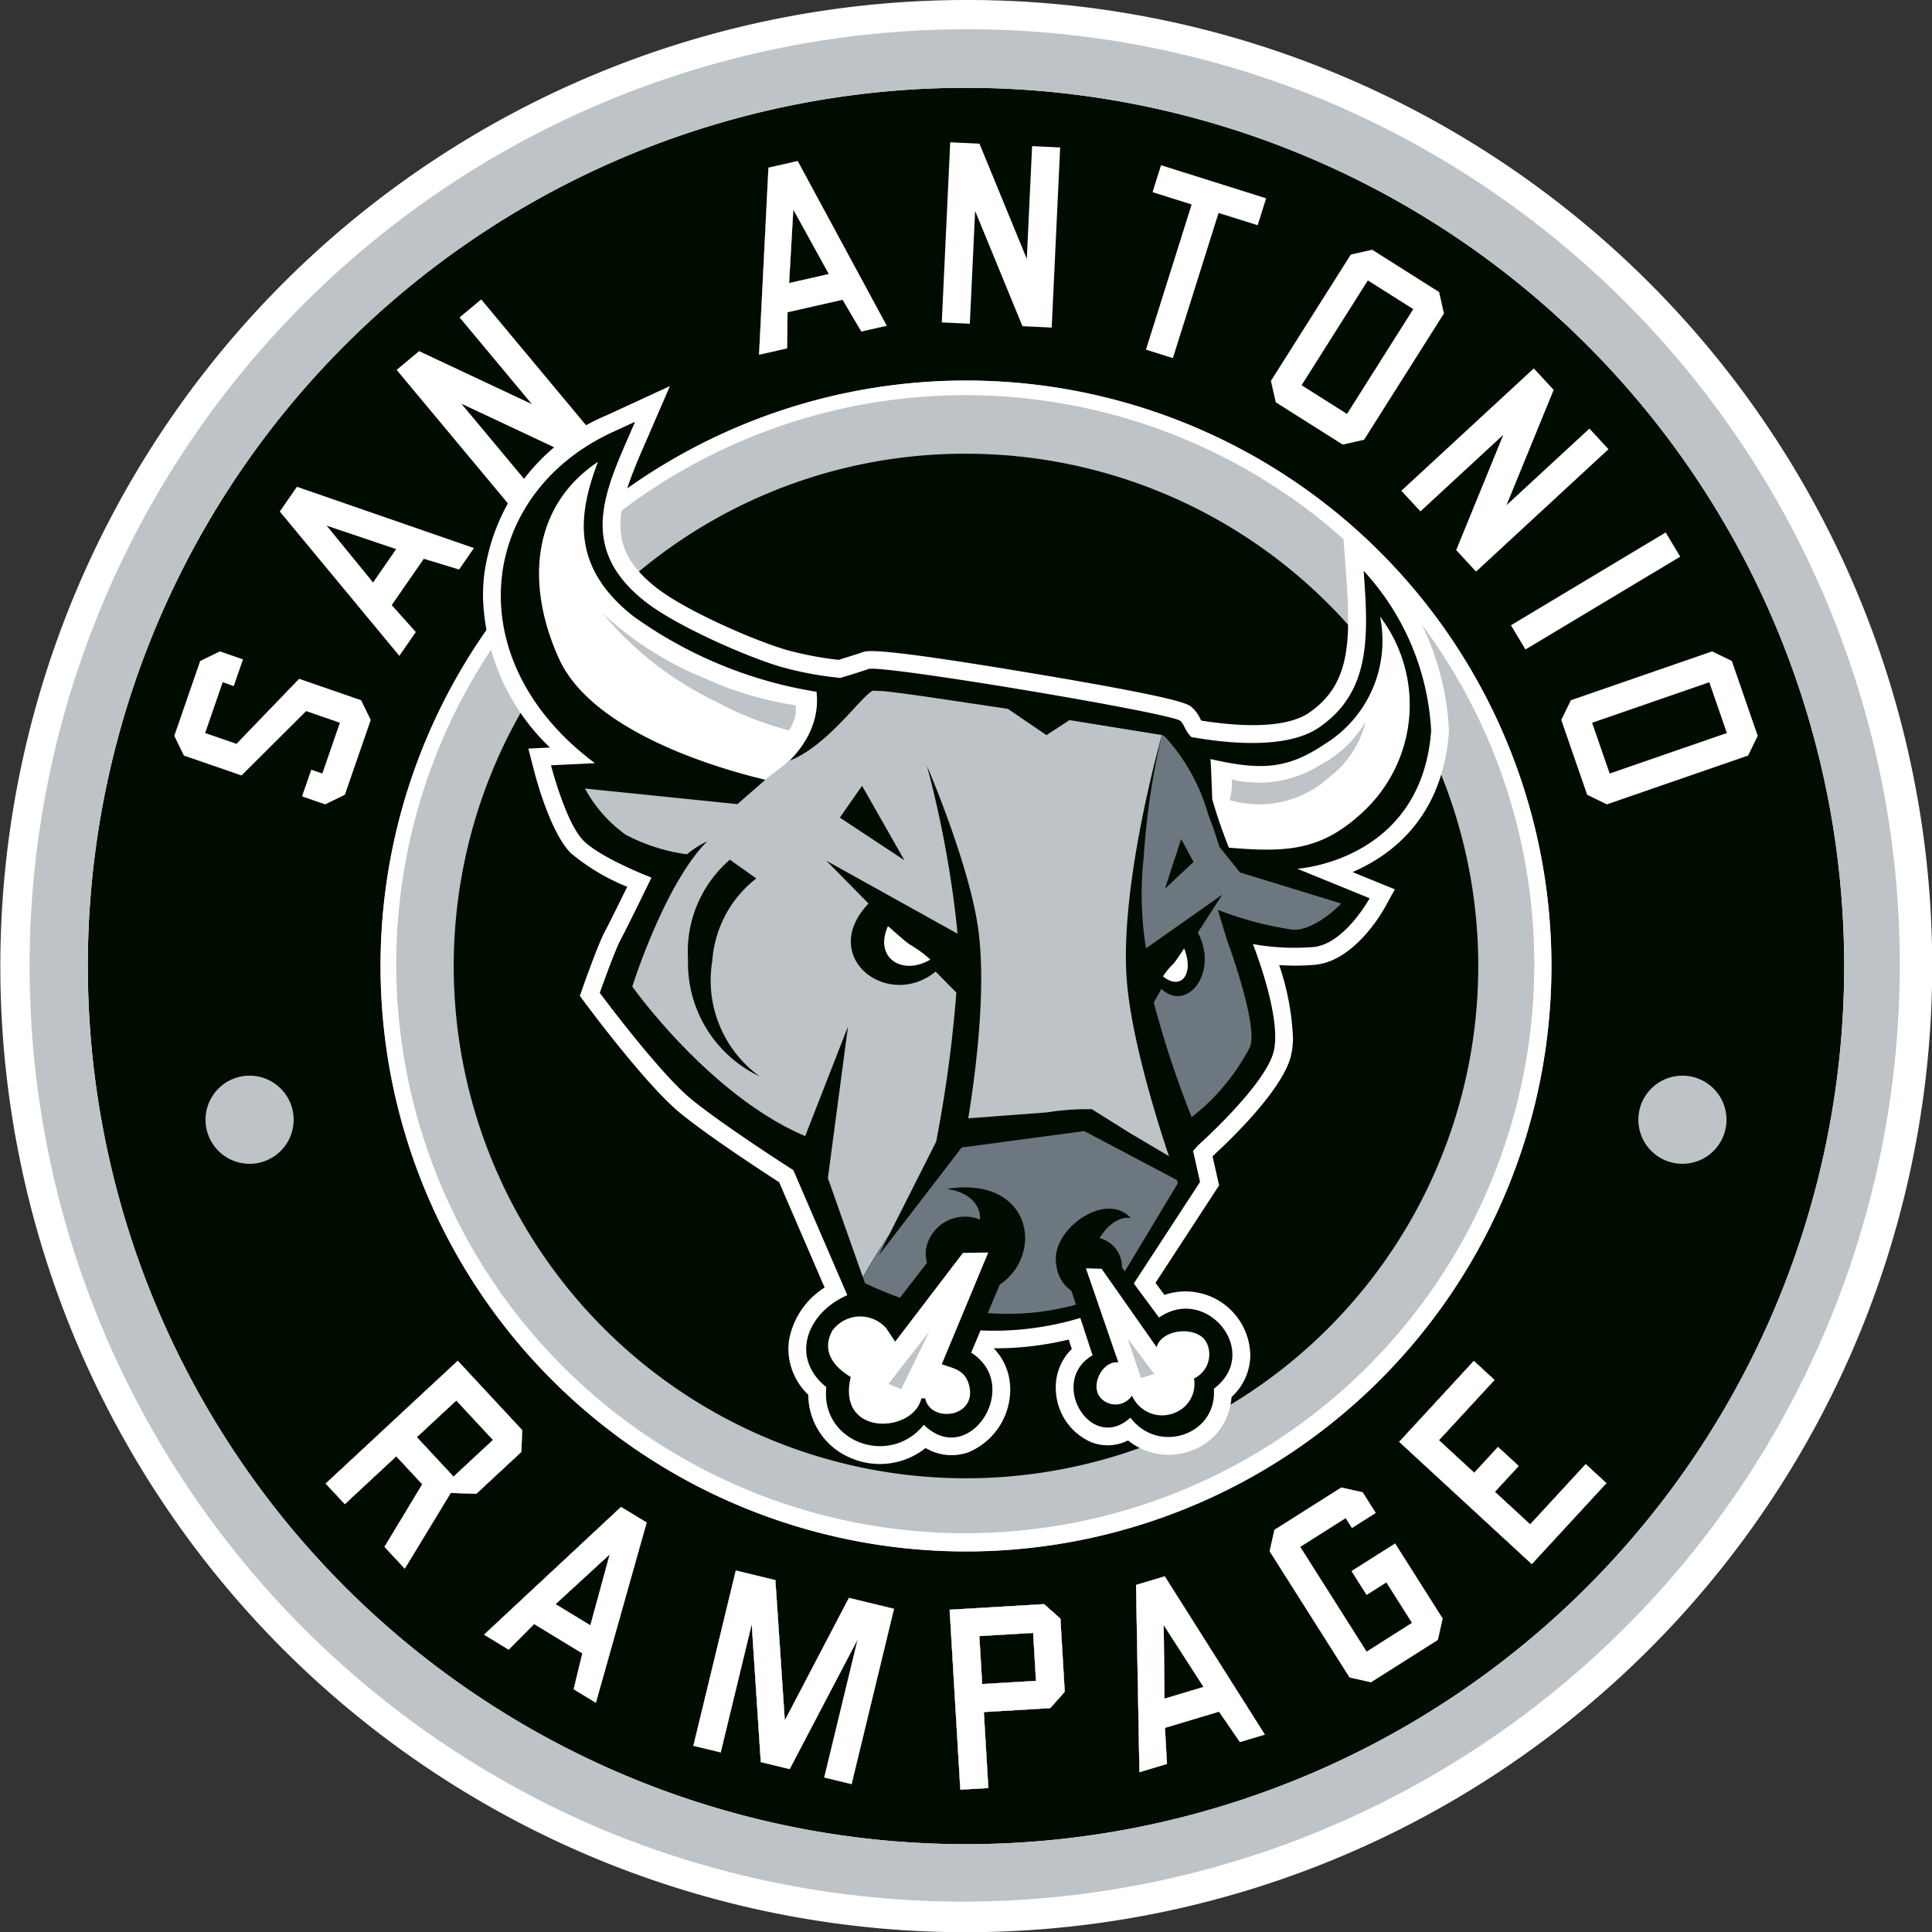 <?xml version="1.0" encoding="UTF-8" standalone="no"?>
<svg xmlns:rdf="http://www.w3.org/1999/02/22-rdf-syntax-ns#" xmlns="http://www.w3.org/2000/svg" height="154.639" width="154.639" version="1.1" xmlns:cc="http://creativecommons.org/ns#" xmlns:dc="http://purl.org/dc/elements/1.1/" viewBox="0 0 154.639 154.639"><rect x="0" y="0" width="154.639" height="154.639" fill="#333333" stroke="none"/><defs><clipPath id="clip-path"><rect width="154.639" height="154.639" fill="none"/></clipPath></defs><g clip-path="url(#clip-path)"><path d="M77.319,151.124a73.805,73.805,0,0,1-52.188-125.993A73.805,73.805,0,1,1,129.507,129.507a73.322,73.322,0,0,1-52.188,21.617" fill="#000c00"/><path d="M77.319,7.029A70.291,70.291,0,1,1,7.029,77.32,70.29,70.29,0,0,1,77.319,7.029m0-7.029a77.338,77.338,0,0,0-30.098,148.56,77.337,77.337,0,0,0,60.196-142.481A76.836,76.836,0,0,0,77.319,0" fill="#fff"/><path d="M77.319,7.028a70.291,70.291,0,1,1-70.291,70.291,70.291,70.291,0,0,1,70.291-70.291m0-4.685a74.995,74.995,0,0,0-29.186,144.058A74.995,74.995,0,0,0,106.506,8.237a74.516,74.516,0,0,0-29.186-5.894" fill="#bec3c7"/><path d="M124.18,77.32A46.86,46.86,0,1,1,77.32,30.459a46.86,46.86,0,0,1,46.86,46.86" fill="#000c00"/><path d="M77.319,36.317a41.003,41.003,0,1,1-28.993,12.009,40.73,40.73,0,0,1,28.993-12.009m0-5.858a46.86,46.86,0,1,0,46.86,46.86,46.86,46.86,0,0,0-46.86-46.86" fill="#bec3c7"/><path d="M77.319,31.63A45.545,45.545,0,1,1,59.535,35.221a45.404,45.404,0,0,1,17.784-3.591m0-1.171a46.86,46.86,0,1,0,46.86,46.86,46.86,46.86,0,0,0-46.86-46.86" fill="#fff"/><path d="M33.798,118.802,31.716,116.564l-4.117,3.83L26.067,118.747l10.57-9.828,5.156,5.545-.062,1.749-3.612,3.356-2.039-.074-3.683,6.06L30.777,123.812Zm-.434-3.77,2.937,3.157,3.157-2.935-2.937-3.157Z" fill="#fff"/><path d="M46.611,132.337l-3.859-2.349L40.713,132.039l-1.969-1.2,10.964-10.222,2.049,1.247-4.064,14.424-1.777-1.083Zm.641-2.242,1.551-5.683-4.337,3.987Z" fill="#fff"/><polygon points="68.161 142.798 65.975 142.27 68.651 131.211 63.207 141.599 60.893 141.039 60.168 130.006 57.686 140.263 55.499 139.734 58.894 125.706 62.064 126.474 62.817 137.706 67.949 127.897 71.555 128.769 68.161 142.798" fill="#fff"/><path d="M84.877,129.555l.347,5.856L84.062,136.72l-5.314.316.361,6.081-2.246.133-.855-14.408,7.56-.448Zm-2.185,1.144-4.303.255.227,3.836,4.303-.255Z" fill="#fff"/><path d="M97.572,137.001l-4.327,1.298.162,2.887-2.207.663-.271-14.989,2.298-.689,8.008,12.665-1.992.598Zm-1.238-1.977-3.189-4.952.065,5.89Z" fill="#fff"/><polygon points="109.068 119.446 110.11 121.093 108.211 122.298 107.709 121.505 104.067 123.812 109.384 132.205 113.025 129.897 110.969 126.651 109.385 127.654 108.181 125.755 111.666 123.548 115.467 129.549 115.085 131.256 109.732 134.646 108.025 134.263 101.626 124.16 102.009 122.454 107.36 119.063 109.068 119.446" fill="#fff"/><polygon points="115.173 115.277 117.997 117.882 119.903 115.814 121.558 117.34 119.651 119.406 122.476 122.011 126.923 117.189 128.577 118.713 122.604 125.19 111.994 115.405 117.967 108.929 119.62 110.454 115.173 115.277" fill="#fff"/><path d="M33.798,118.802,31.716,116.564l-4.117,3.83L26.067,118.747l10.57-9.828,5.156,5.545-.062,1.749-3.612,3.356-2.039-.074-3.683,6.06L30.777,123.812Zm-.434-3.77,2.937,3.157,3.157-2.935-2.937-3.157Z" fill="#fff"/><path d="M46.611,132.337l-3.859-2.349L40.713,132.039l-1.969-1.2,10.964-10.222,2.049,1.247-4.064,14.424-1.777-1.083Zm.641-2.242,1.551-5.683-4.337,3.987Z" fill="#fff"/><polygon points="68.161 142.798 65.975 142.27 68.651 131.211 63.207 141.599 60.893 141.039 60.168 130.006 57.686 140.263 55.499 139.734 58.894 125.706 62.064 126.474 62.817 137.706 67.949 127.897 71.555 128.769 68.161 142.798" fill="#fff"/><path d="M84.877,129.555l.347,5.856L84.062,136.72l-5.314.316.361,6.081-2.246.133-.855-14.408,7.56-.448Zm-2.185,1.144-4.303.255.227,3.836,4.303-.255Z" fill="#fff"/><path d="M97.572,137.001l-4.327,1.298.162,2.887-2.207.663-.271-14.989,2.298-.689,8.008,12.665-1.992.598Zm-1.238-1.977-3.189-4.952.065,5.89Z" fill="#fff"/><polygon points="109.068 119.446 110.11 121.093 108.211 122.298 107.709 121.505 104.067 123.812 109.384 132.205 113.025 129.897 110.969 126.651 109.385 127.654 108.181 125.755 111.666 123.548 115.467 129.549 115.085 131.256 109.732 134.646 108.025 134.263 101.626 124.16 102.009 122.454 107.36 119.063 109.068 119.446" fill="#fff"/><polygon points="115.173 115.277 117.997 117.882 119.903 115.814 121.558 117.34 119.651 119.406 122.476 122.011 126.923 117.189 128.577 118.713 122.604 125.19 111.994 115.405 117.967 108.929 119.62 110.454 115.173 115.277" fill="#fff"/><path d="M36.637,108.918l-10.569,9.829,1.531,1.646,4.118-3.829,2.08,2.237-3.021,5.01,1.622,1.744,3.681-6.06,2.04.074L41.73,116.212l.063-1.747Zm-.337,9.272-2.937-3.157,3.158-2.935,2.935,3.157Z" fill="#000c00"/><path d="M49.709,120.617l-10.964,10.223,1.969,1.198,2.039-2.05,3.858,2.35-.693,2.869,1.777,1.082,4.064-14.423Zm-.905,3.794-1.551,5.683-2.786-1.696Z" fill="#000c00"/><polygon points="58.894 125.706 55.5 139.734 57.685 140.264 60.167 130.006 60.892 141.04 63.206 141.599 68.65 131.21 65.976 142.269 68.161 142.799 71.556 128.77 67.948 127.897 62.817 137.705 62.064 126.473 58.894 125.706" fill="#000c00"/><path d="M83.569,128.394l-7.56.448.855,14.408,2.245-.133-.36-6.082,5.314-.315,1.162-1.308-.347-5.856Zm-4.954,6.397-.227-3.836,4.303-.255.227,3.836Z" fill="#000c00"/><path d="M93.226,126.171l-2.298.69.271,14.987,2.209-.663-.162-2.886,4.327-1.299,1.67,2.434,1.994-.597Zm-.017,9.79-.065-5.89,3.189,4.952Z" fill="#000c00"/><polygon points="107.361 119.063 102.008 122.453 101.625 124.161 108.025 134.263 109.731 134.647 115.084 131.255 115.467 129.549 111.665 123.548 108.182 125.754 109.385 127.654 110.968 126.652 113.025 129.898 109.383 132.205 104.066 123.812 107.709 121.505 108.21 122.297 110.111 121.093 109.068 119.447 107.361 119.063" fill="#000c00"/><polygon points="117.967 108.929 111.994 115.406 122.604 125.19 128.577 118.714 126.923 117.19 122.476 122.012 119.651 119.406 121.557 117.34 119.903 115.815 117.998 117.881 115.173 115.276 119.62 110.454 117.967 108.929" fill="#000c00"/><path d="M36.637,108.918l-10.569,9.829,1.531,1.646,4.118-3.829,2.08,2.237-3.021,5.01,1.622,1.744,3.681-6.06,2.04.074L41.73,116.212l.063-1.747Zm-.337,9.272-2.937-3.157,3.158-2.935,2.935,3.157Z" fill="#fff"/><path d="M49.709,120.617l-10.964,10.223,1.969,1.198,2.039-2.05,3.858,2.35-.693,2.869,1.777,1.082,4.064-14.423Zm-.905,3.794-1.551,5.683-2.786-1.696Z" fill="#fff"/><polygon points="58.894 125.706 55.5 139.734 57.685 140.264 60.167 130.006 60.892 141.04 63.206 141.599 68.65 131.21 65.976 142.269 68.161 142.799 71.556 128.77 67.948 127.897 62.817 137.705 62.064 126.473 58.894 125.706" fill="#fff"/><path d="M83.569,128.394l-7.56.448.855,14.408,2.245-.133-.36-6.082,5.314-.315,1.162-1.308-.347-5.856Zm-4.954,6.397-.227-3.836,4.303-.255.227,3.836Z" fill="#fff"/><path d="M93.226,126.171l-2.298.69.271,14.987,2.209-.663-.162-2.886,4.327-1.299,1.67,2.434,1.994-.597Zm-.017,9.79-.065-5.89,3.189,4.952Z" fill="#fff"/><polygon points="107.361 119.063 102.008 122.453 101.625 124.161 108.025 134.263 109.731 134.647 115.084 131.255 115.467 129.549 111.665 123.548 108.182 125.754 109.385 127.654 110.968 126.652 113.025 129.898 109.383 132.205 104.066 123.812 107.709 121.505 108.21 122.297 110.111 121.093 109.068 119.447 107.361 119.063" fill="#fff"/><polygon points="117.967 108.929 111.994 115.406 122.604 125.19 128.577 118.714 126.923 117.19 122.476 122.012 119.651 119.406 121.557 117.34 119.903 115.815 117.998 117.881 115.173 115.276 119.62 110.454 117.967 108.929" fill="#fff"/><path d="M138.19,89.625a3.527,3.527,0,1,1-3.527-3.527A3.527,3.527,0,0,1,138.19,89.625" fill="#bec3c7"/><path d="M23.504,89.625a3.527,3.527,0,1,1-3.527-3.527,3.527,3.527,0,0,1,3.527,3.527" fill="#bec3c7"/><polygon points="17.6 52.144 19.442 52.781 18.708 54.907 17.822 54.6 16.414 58.675 18.929 59.544 23.943 54.337 28.902 56.052 29.668 57.625 27.598 63.613 26.024 64.377 24.182 63.74 24.917 61.616 25.803 61.921 27.211 57.847 24.501 56.91 19.328 62.063 14.722 60.471 13.956 58.897 16.026 52.909 17.6 52.144" fill="#fff"/><polygon points="17.6 52.144 16.026 52.909 13.956 58.897 14.722 60.471 19.328 62.063 24.501 56.91 27.211 57.847 25.803 61.921 24.917 61.616 24.182 63.74 26.024 64.377 27.598 63.613 29.668 57.625 28.902 56.052 23.943 54.337 18.929 59.544 16.414 58.675 17.822 54.6 18.708 54.907 19.442 52.781 17.6 52.144" fill="#000c00"/><polygon points="17.6 52.144 16.026 52.909 13.956 58.897 14.722 60.471 19.328 62.063 24.501 56.91 27.211 57.847 25.803 61.921 24.917 61.616 24.182 63.74 26.024 64.377 27.598 63.613 29.668 57.625 28.902 56.052 23.943 54.337 18.929 59.544 16.414 58.675 17.822 54.6 18.708 54.907 19.442 52.781 17.6 52.144" fill="#fff"/><path d="M33.92,44.72,31.347,48.434l1.928,2.155-1.312,1.895L22.401,40.941l1.365-1.973,14.161,4.903-1.185,1.71Zm-2.202-.772L26.136,42.066l3.725,4.564Z" fill="#fff"/><path d="M23.767,38.968l-1.367,1.973L31.962,52.485l1.314-1.895-1.929-2.156,2.573-3.714,2.823.86L37.927,43.871Zm6.093,7.662-3.725-4.564,5.582,1.882Z" fill="#000c00"/><path d="M23.767,38.968l-1.367,1.973L31.962,52.485l1.314-1.895-1.929-2.156,2.573-3.714,2.823.86L37.927,43.871Zm6.093,7.662-3.725-4.564,5.582,1.882Z" fill="#fff"/><path d="M67.443,23.991,63.037,24.991l-.035,2.891-2.249.51.753-14.972,2.341-.531,7.125,13.183-2.029.46Zm-1.101-2.057-2.843-5.159-.337,5.881Z" fill="#fff"/><path d="M63.846,12.89l-2.339.531-.753,14.971,2.247-.51.036-2.891,4.404-1,1.5,2.543L70.972,26.072ZM63.161,22.656l.337-5.881,2.843,5.16Z" fill="#000c00"/><path d="M63.846,12.89l-2.339.531-.753,14.971,2.247-.51.036-2.891,4.404-1,1.5,2.543L70.972,26.072ZM63.161,22.656l.337-5.881,2.843,5.16Z" fill="#fff"/><polygon points="100.661 18.022 97.533 17.037 93.875 28.658 91.728 27.983 95.387 16.361 92.258 15.376 92.933 13.231 101.336 15.876 100.661 18.022" fill="#fff"/><polygon points="92.933 13.231 92.258 15.376 95.387 16.362 91.729 27.983 93.874 28.658 97.532 17.037 100.661 18.021 101.336 15.876 92.933 13.231" fill="#000c00"/><polygon points="92.933 13.231 92.258 15.376 95.387 16.362 91.729 27.983 93.874 28.658 97.532 17.037 100.661 18.021 101.336 15.876 92.933 13.231" fill="#fff"/><path d="M115.567,25.087,109.179,35.195l-1.707.385-5.355-3.385-.385-1.707,6.39-10.108,1.706-.385,5.356,3.385Zm-6.086-2.65-5.308,8.398,3.644,2.303,5.308-8.398Z" fill="#fff"/><path d="M109.828,19.995l-1.707.385-6.39,10.108.386,1.707,5.355,3.385,1.706-.385,6.39-10.108-.385-1.707Zm-2.01,13.143-3.644-2.303,5.308-8.398,3.644,2.303Z" fill="#000c00"/><path d="M109.828,19.995l-1.707.385-6.39,10.108.386,1.707,5.355,3.385,1.706-.385,6.39-10.108-.385-1.707Zm-2.01,13.143-3.644-2.303,5.308-8.398,3.644,2.303Z" fill="#fff"/><rect x="120.495" y="46.177" width="14.433" height="2.249" transform="translate(-6.144 72.411) rotate(-30.948)" fill="#fff"/><rect x="120.496" y="46.177" width="14.433" height="2.249" transform="translate(-6.144 72.411) rotate(-30.948)" fill="#000c00"/><rect x="120.496" y="46.177" width="14.433" height="2.249" transform="translate(-6.144 72.411) rotate(-30.948)" fill="#fff"/><path d="M139.917,60.47,128.615,64.378l-1.574-.766-2.07-5.987.766-1.574,11.302-3.907,1.574.764,2.07,5.988Zm-3.1-5.869-9.389,3.246,1.408,4.074,9.389-3.246Z" fill="#fff"/><path d="M137.039,52.143l-11.302,3.908-.766,1.573,2.07,5.988,1.574.764,11.302-3.907.766-1.574-2.07-5.987Zm-8.202,9.777L127.427,57.847l9.39-3.246,1.408,4.074Z" fill="#000c00"/><path d="M137.039,52.143l-11.302,3.908-.766,1.573,2.07,5.988,1.574.764,11.302-3.907.766-1.574-2.07-5.987Zm-8.202,9.777L127.427,57.847l9.39-3.246,1.408,4.074Z" fill="#fff"/><polygon points="127.218 34.304 120.582 40.435 124.357 31.207 122.766 29.486 112.166 39.281 113.692 40.932 120.328 34.801 116.554 44.03 118.144 45.751 128.744 35.955 127.218 34.304" fill="#fff"/><polygon points="82.61 11.697 82.186 20.722 78.397 11.498 76.056 11.39 75.38 25.806 77.626 25.912 78.05 16.887 81.839 26.109 84.18 26.219 84.856 11.802 82.61 11.697" fill="#fff"/><polygon points="47.754 35.052 38.514 23.965 36.786 25.406 42.57 32.346 33.546 28.105 31.746 29.605 40.987 40.692 42.715 39.253 36.93 32.313 45.955 36.552 47.754 35.052" fill="#fff"/><path d="M103.831,69.533l5.795,2.365s-2.01,3.666-4.495,3.903a18.837,18.837,0,0,1-4.849-.237s2.365,5.915,1.655,8.635-6.047,7.477-6.047,7.477l-.395.446.558,2.483L90.752,102.731l2.019,2.729c3.803-2.661,8.242,2.794,4.387,5.696.28,3.728-4.482,5.262-6.675,2.311-3.165,2.903-6.617-2.9-3.032-4.985l-.982-2.994a23.877,23.877,0,0,1-7.987,1l-.749,1.782c4.156,2.614-.167,9.333-3.789,5.77-2.719,3.4-8.289,1.39-7.803-3.008-2.963-2.398-1.51-5.986,1.679-7.364L63.501,93.661s-5.56-3.548-8.162-5.676c-2.601-2.13-7.332-8.517-7.332-8.517s1.21-3.416,1.668-4.25c.46-.835,2.47-4.974,2.47-4.974s-4.021-1.538-5.441-2.957c-1.418-1.418-2.601-6.031-2.601-6.031l3.518-.172c-11.116-8.279-9.342-21.551,1.431-26.506l1.779-.819c-2.198,5.145-4.874,9.898.784,14.371,2.601,2.056,8.661,4.652,11.145,5.315a27.753,27.753,0,0,0,4.507.817s1.817-.549,2.237-.712c.975-.381,24.226,3.516,24.968,4.146.319.269.391.851.912,1.316.111-.051,6.893,1.472,10.18-.776,4.202-2.873,3.961-7.363,3.584-12.548a20.47,20.47,0,0,1,5.403,12.81c-.788,10.445-10.722,11.037-10.722,11.037" fill="#fff"/><path d="M50.237,32.464l-1.78.819a16.148,16.148,0,0,0-9.714,12.827,15.304,15.304,0,0,0-.084,1.593,17.3,17.3,0,0,0,5.358,12.13c-.035.001-1.727.084-1.727.084l.434,1.692c.214.833,1.361,5.071,2.974,6.685a16.801,16.801,0,0,0,4.504,2.684c-.666,1.361-1.516,3.082-1.775,3.552-.49.891-1.556,3.874-1.764,4.463l-.253.715.451.609c.198.267,4.868,6.555,7.577,8.77,2.277,1.864,6.634,4.705,7.926,5.539.279.645,2.883,6.68,3.639,8.43a6.281,6.281,0,0,0-2.852,4.246,4.972,4.972,0,0,0-.048.689,5.125,5.125,0,0,0,1.591,3.649,5.503,5.503,0,0,0,3.464,5.084,5.872,5.872,0,0,0,5.928-.824,4.055,4.055,0,0,0,3.417.348,5.447,5.447,0,0,0,3.356-5.025,4.709,4.709,0,0,0-1.32-3.305,24.89,24.89,0,0,0,6-.699c.122.37.14.427.247.755a4.283,4.283,0,0,0-1.282,3.077c0,.115.004.231.013.347a4.728,4.728,0,0,0,2.815,4.032,3.62,3.62,0,0,0,2.956-.136,5.171,5.171,0,0,0,5.077.815,4.859,4.859,0,0,0,3.205-4.286,4.574,4.574,0,0,0,1.505-3.359,5.196,5.196,0,0,0-6.873-4.819c-.326-.442-.42-.566-.715-.966.873-1.337,5.091-7.801,5.091-7.801s-.361-1.602-.525-2.332c1.122-1.021,5.53-5.17,6.264-7.989a6.128,6.128,0,0,0,.172-1.544,20.848,20.848,0,0,0-1.101-5.766,18.442,18.442,0,0,0,2.88-.028c3.144-.301,5.365-4.193,5.608-4.636l.768-1.4s-2.543-1.038-3.384-1.381c3.246-1.402,7.207-4.477,7.713-11.2l.006-.088-.004-.089a21.783,21.783,0,0,0-5.833-13.762l-2.683-2.597.271,3.723c.398,5.478.396,8.971-2.968,11.27-1.071.733-3.439,1.427-8.612.62-.023-.043-.043-.075-.07-.128a2.854,2.854,0,0,0-.688-.943c-.32-.273-.86-.732-13.082-2.771-12.235-2.041-12.916-1.775-13.323-1.617-.224.087-1.146.376-1.864.595a27.159,27.159,0,0,1-3.994-.747c-2.246-.6-8.141-3.089-10.631-5.057-2.053-1.623-2.838-3.193-2.838-4.983,0-1.855.842-3.946,1.99-6.575l1.974-4.552Zm-2.545,30.041,3.965-.194-3.184-2.371c-4.478-3.336-6.964-7.741-6.964-12.252a12.141,12.141,0,0,1,.067-1.281,12.813,12.813,0,0,1,6.451-9.68,14.85,14.85,0,0,0-1.211,5.317c0,2.439.983,4.882,3.916,7.201,2.916,2.304,9.208,4.919,11.662,5.575a28.905,28.905,0,0,0,4.763.86l.267.021.255-.078c.279-.084,1.556-.472,2.15-.679,2.269-.006,20.824,3.071,23.723,3.92a3.91,3.91,0,0,0,.881,1.207l.514.461s.215-.048.413-.092l.188.03c4.985.798,8.625.44,10.82-1.06,3.417-2.337,4.295-5.582,4.391-9.055a19.024,19.024,0,0,1,2.361,8.126c-.732,8.95-9.026,9.605-9.381,9.63l-.448,2.74s2.483,1.013,4.166,1.701a4.482,4.482,0,0,1-2.462,1.83,17.644,17.644,0,0,1-4.437-.215l-2.57-.508.97,2.434a23.217,23.217,0,0,1,1.692,6.888,3.43,3.43,0,0,1-.092.858c-.437,1.675-3.676,5.043-5.617,6.774l-.062.056L93.947,91.723s.433,1.922.586,2.608c-.578.886-5.514,8.451-5.514,8.451l3.433,4.64,1.136-.795a2.231,2.231,0,0,1,3.198.565,1.897,1.897,0,0,1-.483,2.828l-.622.468.058.776A2.064,2.064,0,0,1,94.369,113.44a2.338,2.338,0,0,1-2.742-.823l-.943-1.267-1.163,1.067c-.622.57-1.013.416-1.141.364a1.946,1.946,0,0,1-1.022-1.597,1.476,1.476,0,0,1,.811-1.47l.996-.58-1.776-5.415-1.336.408a22.392,22.392,0,0,1-7.543.938l-.966-.019-1.592,3.788,1.023.643a2.016,2.016,0,0,1,1.019,2.023,2.544,2.544,0,0,1-1.447,2.065c-.192.069-.777.276-1.605-.538l-1.126-1.108-.986,1.233a3.03,3.03,0,0,1-3.586.938,2.688,2.688,0,0,1-1.711-2.517,3.604,3.604,0,0,1,.022-.383l.085-.773-.605-.491a2.509,2.509,0,0,1-1.084-1.944,2.055,2.055,0,0,1,.021-.294,3.829,3.829,0,0,1,2.412-2.711l1.306-.565L64.635,92.695l-.369-.235c-.054-.035-5.518-3.529-8.025-5.579-1.982-1.622-5.406-6.036-6.634-7.654.477-1.312,1.083-2.899,1.316-3.323.472-.856,2.421-4.868,2.504-5.039l.677-1.396-1.451-.556a19.049,19.049,0,0,1-4.942-2.634,11.802,11.802,0,0,1-1.728-3.692c.854-.041,1.707-.083,1.707-.083" fill="#fff"/><path d="M103.831,69.533l5.795,2.365s-2.01,3.666-4.495,3.903a18.837,18.837,0,0,1-4.849-.237s2.365,5.915,1.655,8.635-6.047,7.477-6.047,7.477l-.395.446.558,2.483L90.752,102.731l2.019,2.729c3.803-2.661,8.242,2.794,4.387,5.696.28,3.728-4.482,5.262-6.675,2.311-3.165,2.903-6.617-2.9-3.032-4.985l-.982-2.994a23.877,23.877,0,0,1-7.987,1l-.749,1.782c4.156,2.614-.167,9.333-3.789,5.77-2.719,3.4-8.289,1.39-7.803-3.008-2.963-2.398-1.51-5.986,1.679-7.364L63.501,93.661s-5.56-3.548-8.162-5.676c-2.601-2.13-7.332-8.517-7.332-8.517s1.21-3.416,1.668-4.25c.46-.835,2.47-4.974,2.47-4.974s-4.021-1.538-5.441-2.957c-1.418-1.418-2.601-6.031-2.601-6.031l3.518-.172c-11.116-8.279-9.342-21.551,1.431-26.506l1.779-.819c-2.198,5.145-4.874,9.898.784,14.371,2.601,2.056,8.661,4.652,11.145,5.315a27.753,27.753,0,0,0,4.507.817s1.817-.549,2.237-.712c.975-.381,24.226,3.516,24.968,4.146.319.269.391.851.912,1.316.111-.051,6.893,1.472,10.18-.776,4.202-2.873,3.961-7.363,3.584-12.548a20.47,20.47,0,0,1,5.403,12.81c-.788,10.445-10.722,11.037-10.722,11.037" fill="#000c00"/><path d="M108.888,65.175c-3.174,2.88-5.915,3.079-10.525,2.671a40.228,40.228,0,0,1-1.334-3.868s-.093-2.738-.14-3.223c4.048.927,6.159.813,9.141-1.196A9.708,9.708,0,0,0,110.459,49.348a11.695,11.695,0,0,1-1.571,15.827" fill="#fff"/><path d="M61.254,62.416c-.246-.061-.775-.193-.775-.193-5.375-1.378-13.414-4.381-15.737-9.5C42.034,46.759,42.579,40.495,47.859,36.968c-1.591,4.21-2.166,8.404,2.82,12.345a34.418,34.418,0,0,0,14.677,6.057c.505,4.481-4.101,7.047-4.101,7.047" fill="#fff"/><path d="M94.19,94.446l.092.249-4.248,7.066-.236-.317a2.351,2.351,0,0,0-1.785-2.339s1.001-1.825,2.499-1.613c-2.06-2.253-6.491,1.026-5.963,3.714a2.826,2.826,0,0,0,1.209,2.113l.361,1.106a20.726,20.726,0,0,1-7.056.676l.961-2.285a4.485,4.485,0,0,0,1.618-1.889c1.325-2.915-.569-6.6-5.838-5.771,2.903.486,2.635,2.462,2.635,2.462a3.173,3.173,0,0,0-4.279,2.155,2.699,2.699,0,0,0,.038,1.306l-2.165,2.794a30.281,30.281,0,0,1-2.803-1.17l-.161-.456c.641-1.139,1.33-2.238,2.047-3.319l-.795,1.574,6.653-8.657,9.81-1.312Z" fill="#6c7780"/><path d="M95.532,68.989l-.991-1.832-1.299,3.981Zm-.15,20.428a79.435,79.435,0,0,1-3.03-9.17l.606-1.091c2.096,1.918,4.605-1.363,2.917-4.517l1.956-3.029-6.105,4.294a27.219,27.219,0,0,1-.181-7.31,58.952,58.952,0,0,1,1.452-9.761.63.63,0,0,1,.321.212,15.451,15.451,0,0,1,3.381,6.122c.486,1.237.777,2.237.898,2.606l1.653,2.058,8.099,2.487c-.462.503-2.359,2.236-3.92,2.088A27.031,27.031,0,0,1,97.479,72.824s.494,1.67.79,2.582c0,0,2.486,6.745,1.775,8.408a17.009,17.009,0,0,1-4.662,5.602" fill="#6c7780"/><path d="M72.799,75.587A10.013,10.013,0,0,1,74.471,76.803c-2.284,1.342-4.536-.161-3.399-2.67.034-.001,1.153,1.047,1.727,1.455" fill="#fff"/><path d="M93.93,77.132a5.45,5.45,0,0,0-.841,1.016c1.389,1.149,2.532-.106,1.692-2.233-.018-.001-.562.876-.851,1.218" fill="#fff"/><path d="M63.676,56.449a26.813,26.813,0,0,1-7.147-2.106,26.894,26.894,0,0,1-8.283-5.24,27.023,27.023,0,0,0,9.061,7.056,26.88,26.88,0,0,0,5.828,2.302,2.53,2.53,0,0,0,.39-.742,2.556,2.556,0,0,0,.15-1.27" fill="#bec3c7" fill-rule="evenodd"/><path d="M98.576,62.384a9.254,9.254,0,0,0,7.176-1.207,9.045,9.045,0,0,0,3.557-3.408,7.986,7.986,0,0,1-2.959,4.473A8.296,8.296,0,0,1,98.421,64.035a3.946,3.946,0,0,0,.142-.696,3.871,3.871,0,0,0,.013-.956" fill="#bec3c7" fill-rule="evenodd"/><path d="M71.649,107.388l-.706-1.066a2.772,2.772,0,0,0-4.314.168c-.924,1.661.128,2.928,1.465,3.726-1.166,4.83,5.047,4.5,5.652,1.706l.308.004c.413,1.995,4.162,1.551,3.521-1.016-.308-1.234-1.153-1.355-2.194-1.713l3.72-8.945-2.029.031Z" fill="#fff"/><path d="M90.605,111.705a1.586,1.586,0,0,1-2.645.003c-.628-1.023.363-2.823,1.552-2.657l-2.595-7.536,1.259.041,4.4,6.272c.42-1.517,3.371-1.747,4.022-.315a2.14,2.14,0,0,1-1.031,2.825,2.469,2.469,0,0,1-1.343,2.657,2.634,2.634,0,0,1-3.619-1.29" fill="#fff"/><polygon points="71.112 110.762 72.132 111.202 74.386 106.568 71.112 110.762" fill="#bec3c7" fill-rule="evenodd"/><polygon points="91.327 110.296 92.389 109.976 90.257 107.146 91.327 110.296" fill="#bec3c7" fill-rule="evenodd"/><path d="M69,62.892,67.222,65.442l5.169,3.415ZM60.534,70.31,58.419,68.81a9.733,9.733,0,0,0-3.349,7.982,10.044,10.044,0,0,0,5.74,9.368,9.499,9.499,0,0,1-3.798-9.257,9.186,9.186,0,0,1,3.522-6.593m9.341-15.029.908.045c.731.076,1.856.225,3.222.418L80.54,56.717l.14.026,3.079,2.097,1.843-1.201,7.394,1.194s-3.393,11.886-2.811,19.577c.426,5.65,3.384,14.133,3.384,14.133l-3.06-1.811L87.373,88.77l-.162.013a19.645,19.645,0,0,0-3.411.255L77.501,89.511c.562-3.459,1.481-10.375.785-15.236-.753-5.257-4.096-12.987-4.096-12.987a84.907,84.907,0,0,1,2.425,13.121l.017.319L66.137,68.89l3.381,3.43c-4.067,4.268,1.541,8.566,5.372,5.447l1.657,1.68a105.584,105.584,0,0,1-1.618,11.936l-3.744,7.416c-.744,1.115-1.457,2.25-2.122,3.426l-2.798-7.926,1.608-12.135-3.426,8.77C56.782,87.682,50.609,78.964,50.609,78.964s2.576-8.198,6.001-11.631a7.758,7.758,0,0,0-1.626,1.045,14.601,14.601,0,0,1-4.9-1.566,11.01,11.01,0,0,1-3.266-3.698l12.202,1.249L61.255,62.417c.915-.777,1.298-.95,1.845-1.495,3.123-1.148,5.894-5.297,6.776-5.641" fill="#bec3c7"/></g></svg>
